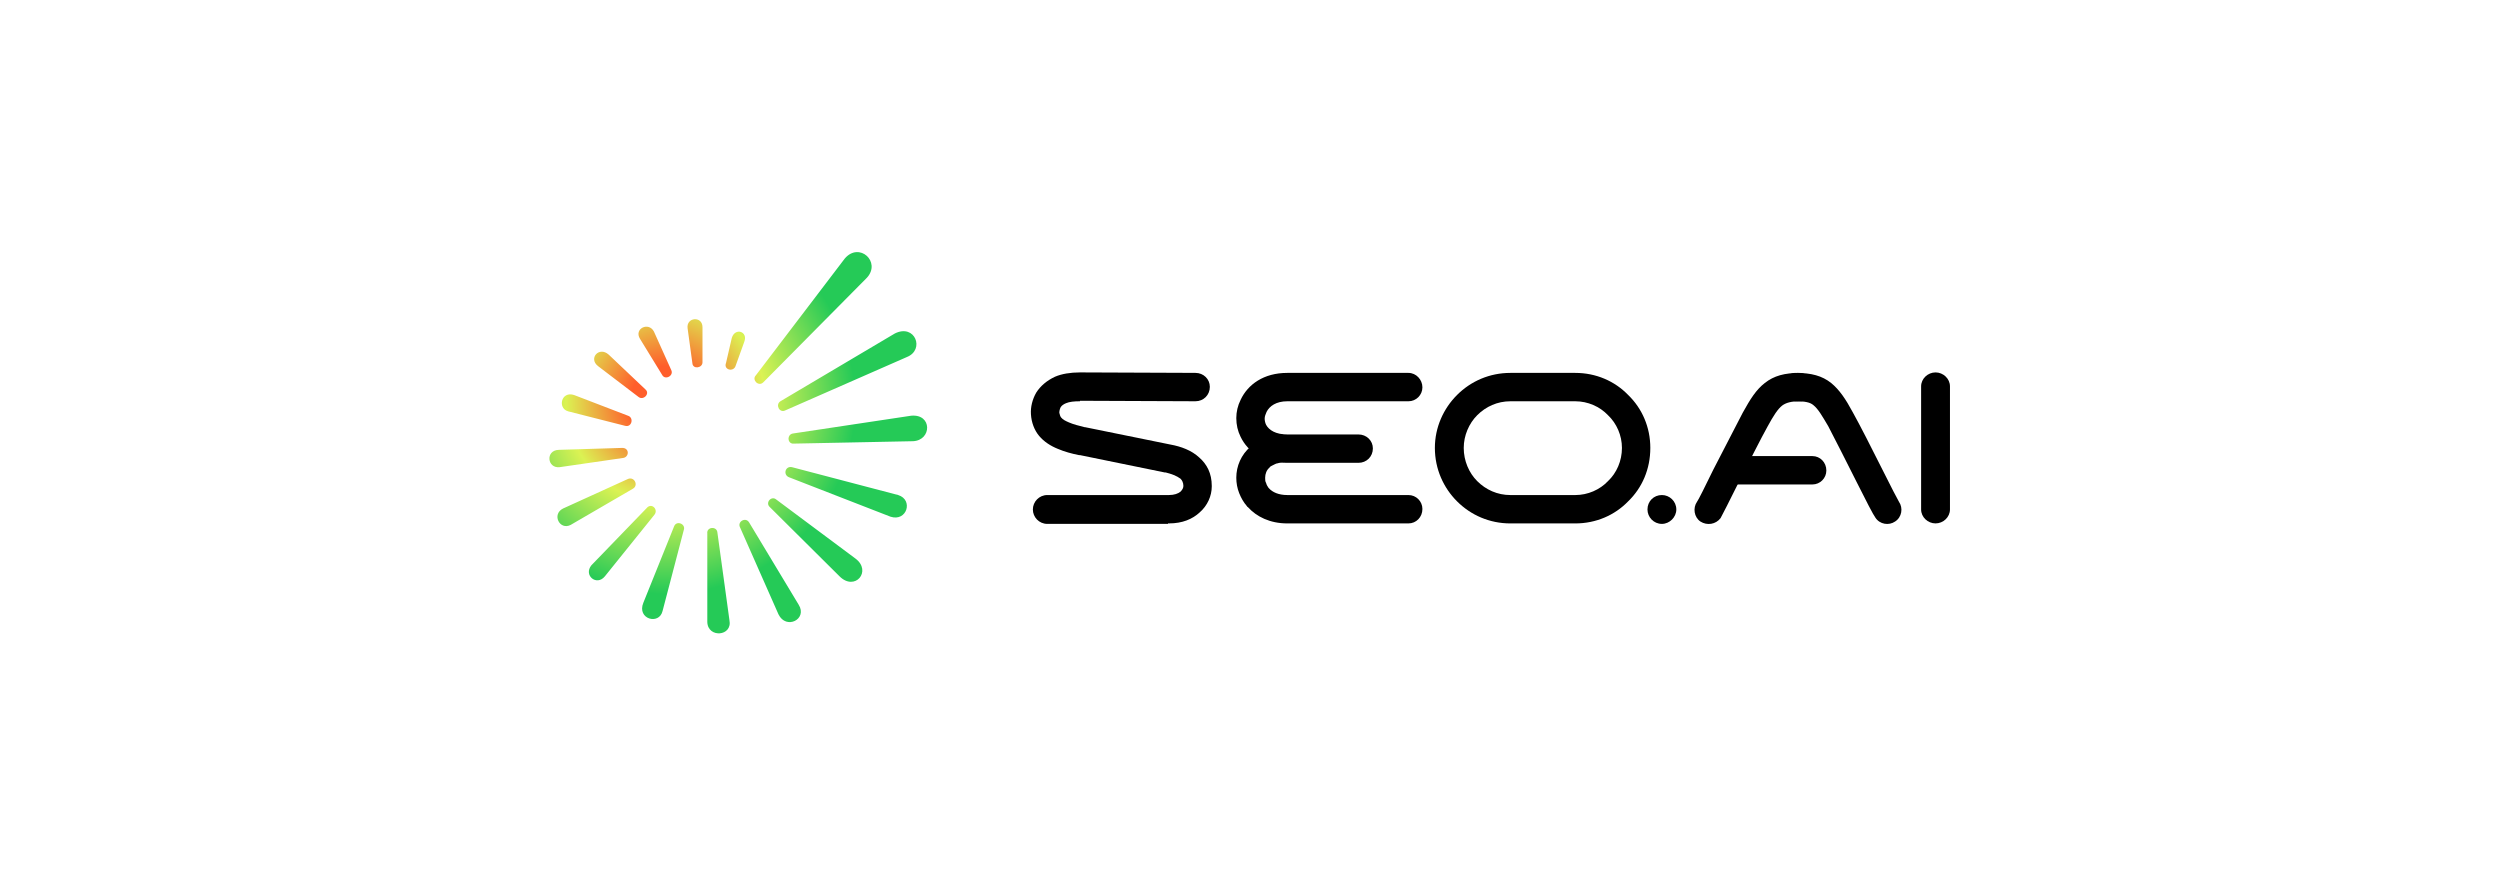 <?xml version="1.0" encoding="utf-8"?>
<svg xmlns="http://www.w3.org/2000/svg" width="357" height="127" viewBox="0 0 357 127" fill="none">
<g clip-path="url(#clip0_8360_369)">
<path d="M112.128 58.608C111.304 59.02 110.685 57.784 111.441 57.303L127.785 47.62C130.67 46.178 132.112 49.955 129.502 50.985L112.128 58.608ZM123.802 39.654C125.862 37.388 122.703 34.503 120.643 36.907L107.938 53.594C107.32 54.213 108.282 55.243 108.969 54.625L123.802 39.654ZM105.054 52.221C104.78 53.182 103.269 52.839 103.681 51.809L104.505 48.238C104.986 46.727 106.84 47.345 106.29 48.787L105.054 52.221ZM100.316 51.74C100.316 52.564 98.942 52.77 98.874 51.878L98.187 46.864C97.981 45.285 100.316 45.079 100.316 46.727V51.74ZM95.852 52.839C96.264 53.663 94.959 54.35 94.547 53.526L91.388 48.375C90.495 46.933 92.624 45.903 93.38 47.345L95.852 52.839ZM92.144 55.586C92.899 56.204 91.869 57.234 91.182 56.685L85.413 52.29C83.971 51.191 85.551 49.405 86.924 50.642L92.144 55.586ZM89.671 59.363C90.564 59.638 90.221 61.08 89.259 60.805L81.156 58.745C79.576 58.333 80.126 55.792 81.98 56.41L89.671 59.363ZM88.916 65.406L79.92 66.711C78.134 66.917 77.859 64.308 79.782 64.239L88.779 63.964C89.946 63.896 89.877 65.338 88.916 65.406ZM90.358 69.802L81.499 74.952C79.92 75.776 78.752 73.441 80.4 72.617L89.603 68.428C90.564 67.947 91.251 69.321 90.358 69.802ZM93.448 73.51L86.375 82.3C85.207 83.742 83.285 82.163 84.452 80.721L92.35 72.549C93.036 71.724 94.066 72.754 93.448 73.51ZM97.638 75.707L94.616 87.245C94.135 89.305 90.907 88.412 91.869 86.077L96.264 75.158C96.607 74.265 97.981 74.815 97.638 75.707ZM102.445 76.051L104.162 88.549C104.642 90.884 101.071 91.159 101.003 88.824V76.188C100.865 75.227 102.376 75.089 102.445 76.051ZM106.977 74.609L114.05 86.352C115.355 88.412 112.265 89.992 111.166 87.725L105.672 75.295C105.26 74.471 106.496 73.785 106.977 74.609ZM110.823 71.312L122.154 79.759C124.558 81.545 122.085 84.498 119.888 82.3L109.93 72.411C109.243 71.793 110.136 70.763 110.823 71.312ZM113.089 66.711L128.266 70.694C130.463 71.381 129.502 74.54 127.167 73.785L112.677 68.153C111.784 67.81 112.128 66.505 113.089 66.711ZM113.432 63.346C113.364 63.346 113.295 63.346 113.158 63.346C112.402 63.209 112.402 62.041 113.226 61.904L130.12 59.363C133.142 59.088 133.073 62.865 130.395 63.003L113.432 63.346Z" fill="url(#paint0_radial_8360_369)"/>
<path d="M170.705 53.248C171.872 53.248 172.765 54.141 172.765 55.24C172.765 56.407 171.872 57.3 170.705 57.3L154.223 57.231V57.3C153.399 57.3 152.712 57.369 152.232 57.575C151.888 57.712 151.613 57.918 151.476 58.124C151.339 58.399 151.27 58.674 151.27 58.948C151.339 59.223 151.408 59.498 151.545 59.635C151.751 59.91 152.163 60.116 152.644 60.322C153.262 60.596 154.086 60.803 154.91 61.008H154.979L167.134 63.481C168.645 63.755 170.155 64.305 171.254 65.335C172.353 66.296 173.04 67.601 173.04 69.387V69.455C173.04 70.829 172.422 72.202 171.323 73.164C170.293 74.125 168.851 74.743 166.928 74.743H166.79V74.812H149.553C148.386 74.812 147.493 73.85 147.493 72.752C147.493 71.653 148.386 70.692 149.553 70.692H166.79H166.928C167.683 70.692 168.233 70.486 168.576 70.211C168.851 69.936 168.988 69.661 168.988 69.387C168.988 68.906 168.782 68.563 168.576 68.357C168.026 67.945 167.271 67.67 166.447 67.464H166.31L154.223 64.992H154.086C153.056 64.786 152.026 64.511 151.064 64.099C150.034 63.687 149.073 63.069 148.386 62.245C147.699 61.42 147.287 60.322 147.218 59.154C147.15 58.124 147.424 57.025 147.974 56.064C148.592 55.103 149.485 54.347 150.652 53.798C151.614 53.386 152.85 53.18 154.223 53.18L170.705 53.248Z" fill="black"/>
<path d="M201.128 53.25C202.227 53.25 203.12 54.211 203.12 55.31C203.12 56.409 202.227 57.302 201.128 57.302H183.822C182.243 57.302 181.281 57.989 180.869 58.813C180.732 59.156 180.595 59.431 180.595 59.774C180.595 60.049 180.663 60.392 180.801 60.667C181.213 61.422 182.174 62.04 183.822 62.04H193.986C195.154 62.04 196.046 62.933 196.046 64.032C196.046 65.199 195.154 66.092 193.986 66.092H183.822C180.389 66.092 178.191 64.513 177.161 62.384C176.749 61.559 176.543 60.667 176.543 59.705C176.543 58.813 176.749 57.92 177.161 57.096C178.191 54.898 180.457 53.25 183.822 53.25H201.128Z" fill="black"/>
<path d="M201.128 70.692C202.227 70.692 203.12 71.585 203.12 72.684C203.12 73.851 202.227 74.744 201.128 74.744H183.822C181.35 74.744 179.427 73.783 178.191 72.409C178.122 72.409 178.122 72.341 178.054 72.272C177.573 71.722 177.23 71.105 176.955 70.418C176.68 69.731 176.543 68.976 176.543 68.22C176.543 66.572 177.23 64.924 178.603 63.756C178.878 63.482 179.153 63.207 179.496 63.001C179.839 62.864 180.183 62.658 180.526 62.52C180.869 62.383 181.144 62.314 181.419 62.245C181.762 62.108 182.037 62.039 182.38 62.039C183.479 61.834 184.509 62.658 184.646 63.756C184.852 64.855 184.028 65.885 182.93 66.023C182.792 66.091 182.586 66.091 182.449 66.16C182.312 66.16 182.174 66.229 182.037 66.297C181.9 66.366 181.762 66.435 181.625 66.503C181.487 66.572 181.35 66.641 181.281 66.778C180.869 67.121 180.663 67.671 180.663 68.22C180.663 68.495 180.663 68.769 180.801 68.976C180.869 69.25 181.007 69.456 181.144 69.662L181.213 69.731C181.694 70.28 182.586 70.692 183.822 70.692H201.128Z" fill="black"/>
<path fill-rule="evenodd" clip-rule="evenodd" d="M237.319 70.691C238.418 70.691 239.379 71.584 239.379 72.752C239.379 73.85 238.418 74.812 237.319 74.812C236.152 74.812 235.259 73.85 235.259 72.752C235.259 71.584 236.152 70.691 237.319 70.691Z" fill="black"/>
<path d="M245.697 73.99C245.01 74.882 243.774 75.088 242.813 74.47C241.92 73.852 241.714 72.547 242.332 71.655C242.469 71.517 243.499 69.457 244.667 67.053C246.178 64.1 247.963 60.667 248.856 58.95C249.955 56.958 250.779 55.654 252.015 54.692C253.32 53.662 254.83 53.25 257.028 53.25C258.127 53.319 259.088 54.211 259.02 55.31C259.02 56.478 258.127 57.37 256.959 57.302C255.792 57.302 255.036 57.508 254.487 57.92C253.869 58.401 253.251 59.362 252.427 60.873C251.465 62.59 249.749 66.023 248.306 68.839C247.002 71.449 245.903 73.646 245.697 73.99Z" fill="black"/>
<path d="M271.173 71.655C271.791 72.547 271.585 73.852 270.624 74.47C269.731 75.088 268.426 74.882 267.808 73.921C267.534 73.577 266.435 71.448 265.13 68.839C263.688 65.955 261.971 62.59 261.078 60.873C260.186 59.362 259.636 58.401 258.949 57.851C258.469 57.439 257.713 57.302 256.477 57.302C255.378 57.302 254.417 56.409 254.417 55.31C254.417 54.211 255.31 53.25 256.409 53.25C258.675 53.25 260.186 53.662 261.49 54.692C262.658 55.654 263.551 56.958 264.581 58.881C265.542 60.598 267.328 64.1 268.77 66.985C270.006 69.457 271.036 71.448 271.173 71.655Z" fill="black"/>
<path d="M274.335 55.171C274.335 54.072 275.296 53.18 276.395 53.18C277.494 53.18 278.455 54.072 278.455 55.171V72.752C278.455 73.85 277.494 74.743 276.395 74.743C275.296 74.743 274.335 73.85 274.335 72.752V55.171Z" fill="black"/>
<path fill-rule="evenodd" clip-rule="evenodd" d="M248.098 65.129H258.811C259.91 65.129 260.803 66.022 260.803 67.189C260.803 68.288 259.91 69.181 258.811 69.181H248.098C246.999 69.181 246.106 68.288 246.106 67.189C246.106 66.022 246.999 65.129 248.098 65.129Z" fill="black"/>
<path d="M215.682 53.25H224.953C227.906 53.25 230.584 54.417 232.507 56.409C234.499 58.332 235.666 61.01 235.666 63.963C235.666 66.985 234.499 69.663 232.507 71.586C230.584 73.577 227.906 74.745 224.953 74.745H215.682C212.729 74.745 210.051 73.577 208.059 71.586C206.137 69.663 204.9 66.985 204.9 63.963C204.9 61.01 206.137 58.332 208.059 56.409C210.051 54.417 212.729 53.25 215.682 53.25ZM224.953 57.302H215.682C213.828 57.302 212.18 58.057 210.944 59.293C209.776 60.461 209.021 62.178 209.021 63.963C209.021 65.817 209.776 67.534 210.944 68.702C212.18 69.938 213.828 70.693 215.682 70.693H224.953C226.739 70.693 228.455 69.938 229.623 68.702C230.859 67.534 231.614 65.817 231.614 63.963C231.614 62.178 230.859 60.461 229.623 59.293C228.455 58.057 226.739 57.302 224.953 57.302Z" fill="black"/>
</g>
<defs>
<radialGradient id="paint0_radial_8360_369" cx="0" cy="0" r="1" gradientUnits="userSpaceOnUse" gradientTransform="translate(95.083 57.454) rotate(84.233) scale(27.414 27.062)">
<stop offset="0.188" stop-color="#FF5E2B"/>
<stop offset="0.526" stop-color="#DBF253"/>
<stop offset="1" stop-color="#25CA57"/>
</radialGradient>
<clipPath id="clip0_8360_369">
<rect width="201" height="55" fill="white" transform="translate(78 36)"/>
</clipPath>
</defs>
</svg>